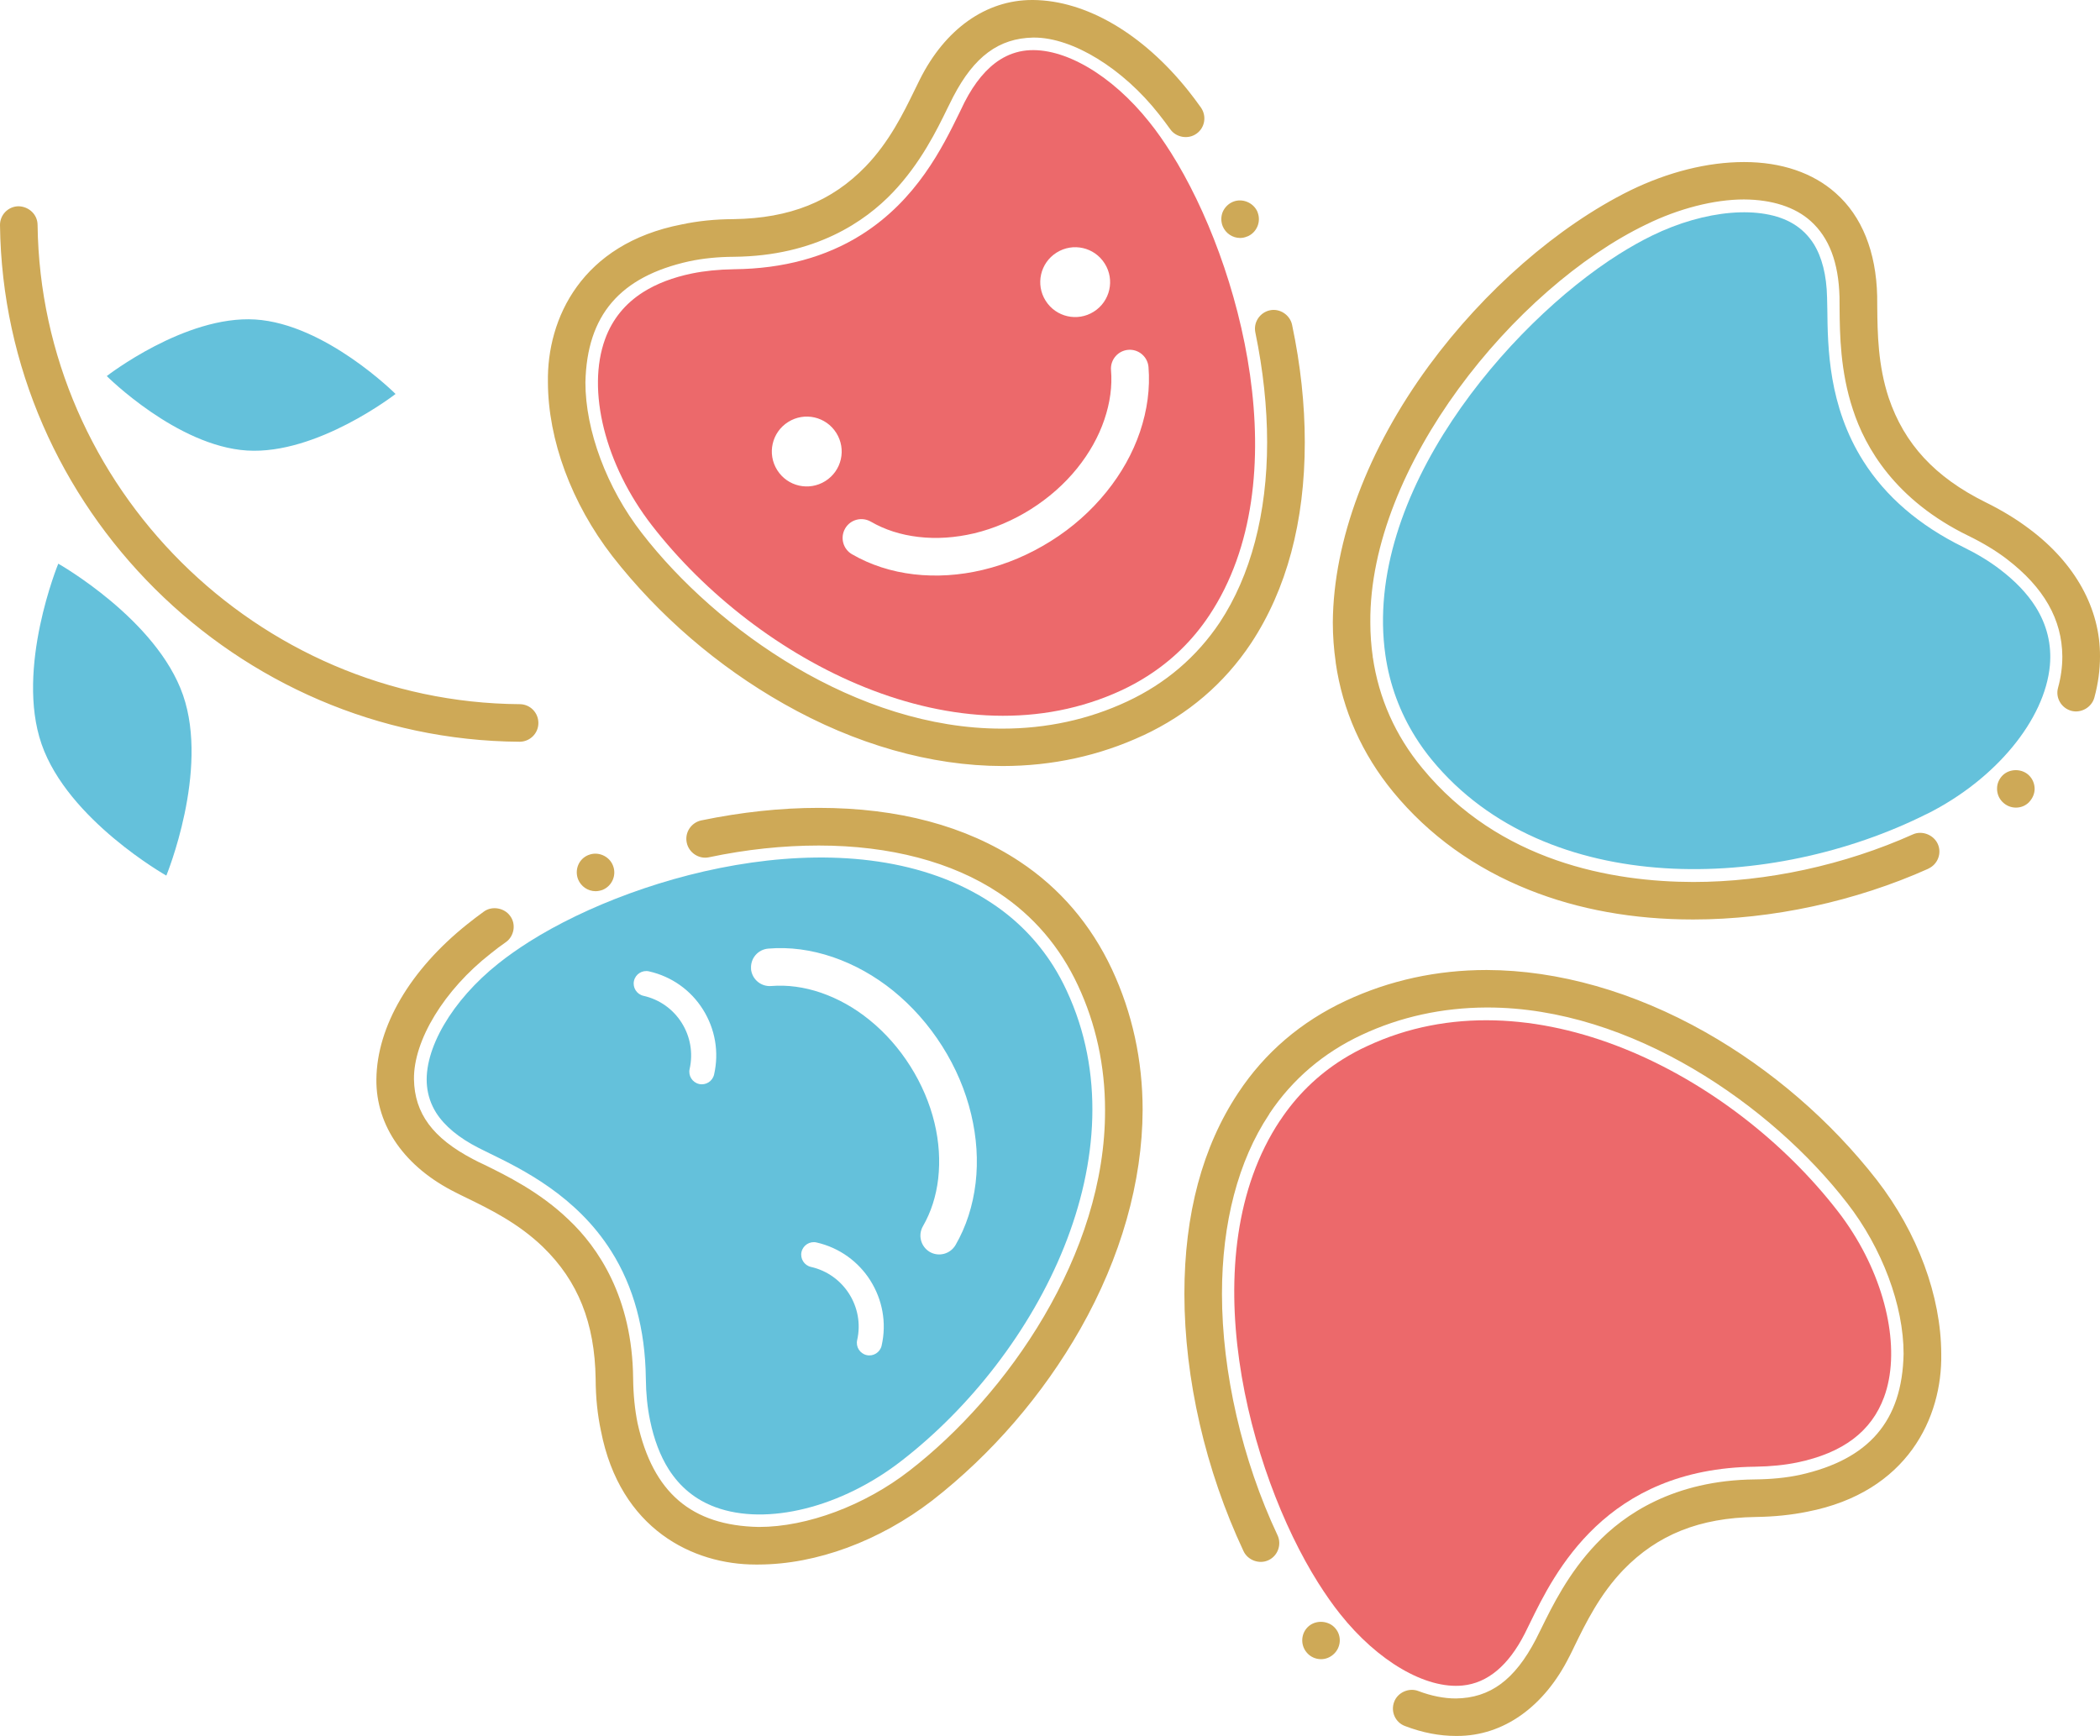 <svg xmlns="http://www.w3.org/2000/svg" id="b" viewBox="0 0 246.44 203.76"><defs><style>.d{fill:#ec696b;}.e{fill:#64c1db;}.f{fill:#cea957;}</style></defs><g id="c"><g><path class="f" d="M60.97,87.06h-.02C27.76,86.83,.42,59.64,0,26.44c-.02-1.22,.96-2.22,2.18-2.23,1.21,.03,2.22,.96,2.23,2.18,.39,30.81,25.76,56.05,56.58,56.26,1.22,0,2.2,1,2.19,2.22,0,1.21-.99,2.19-2.21,2.19Zm73.18-.74c5.27-2.46,9.52-6.09,12.67-10.83,4.16-6.31,6.3-14.24,6.3-23.58,0-4.46-.5-9.09-1.49-13.78-.24-1.16-1.43-1.96-2.6-1.71-.57,.12-1.07,.46-1.4,.96-.32,.49-.43,1.07-.31,1.65,.91,4.4,1.38,8.74,1.38,12.89,0,8.34-1.93,15.65-5.56,21.14-2.71,4.05-6.35,7.16-10.86,9.27-4.53,2.12-9.46,3.19-14.64,3.19h-.1c-16.92,0-33.39-11.53-42.22-22.95-4.1-5.27-6.63-12.05-6.62-17.7,.18-7.88,4.05-12.4,12.18-14.2,1.59-.34,3.35-.52,5.25-.53,9.56-.09,15.4-4.15,18.64-7.55,3.27-3.43,5.18-7.34,6.44-9.93,.24-.48,.46-.93,.66-1.32,2.46-4.72,5.35-6.85,9.37-6.93h.12c4.53,0,10.42,3.62,14.64,8.99,.46,.57,.9,1.18,1.34,1.78,.68,.96,2.1,1.21,3.07,.51,.99-.69,1.22-2.07,.52-3.07-.5-.71-.99-1.35-1.47-1.96C134.1,3.94,127.45,.06,121.26,0h-.15c-5.41,0-10.21,3.41-13.17,9.34-.19,.38-.38,.79-.6,1.22-1.32,2.71-2.97,6.08-5.75,8.97-4,4.13-8.91,6.09-15.49,6.19-2.21,.01-4.21,.22-6.09,.62-11.78,2.28-15.84,11.06-15.71,18.52,.02,6.78,2.77,14.21,7.55,20.4,5.43,6.97,12.39,12.96,20.12,17.34,8.4,4.77,17.28,7.3,25.68,7.31h0c5.83,0,11.39-1.21,16.51-3.6Zm12.22-58.56c1.12-.46,1.65-1.74,1.21-2.85v-.02c-.46-1.1-1.78-1.66-2.88-1.21-.54,.22-.97,.65-1.21,1.19-.22,.54-.22,1.15,0,1.69,.34,.82,1.15,1.37,2.04,1.37h0c.28,0,.57-.06,.84-.18Zm79.91,74.2c1.12-.5,1.62-1.81,1.12-2.91-.49-1.07-1.84-1.6-2.91-1.12-8.02,3.6-17.17,5.59-25.79,5.59-9.49-.02-22.73-2.34-31.8-13.37-3.16-3.82-5.1-8.21-5.8-13.02h-.07s.07-.02,.07-.02c-.19-1.31-.29-2.66-.29-4.06-.15-18.26,16.95-39.28,32.39-46.71,3.77-1.85,7.94-2.93,11.46-2.93,3.27,.02,5.99,.88,7.83,2.54,2.16,1.94,3.27,4.85,3.38,8.9,.01,.44,.01,.94,.01,1.47,.03,2.88,.07,7.24,1.56,11.74,1.44,4.46,4.97,10.65,13.56,14.83,1.72,.84,3.24,1.76,4.52,2.74,4.35,3.34,6.47,7.08,6.5,11.42,0,1.19-.16,2.43-.5,3.66-.16,.57-.09,1.16,.21,1.68,.29,.51,.77,.88,1.34,1.04,1.16,.31,2.4-.41,2.71-1.56,.44-1.62,.66-3.24,.66-4.83,.03-5.6-2.9-10.92-8.25-14.93-1.53-1.16-3.25-2.21-5.22-3.18-5.9-2.93-9.5-6.83-11.33-12.25-1.26-3.82-1.31-7.58-1.34-10.59,0-.47-.01-.93-.01-1.35-.12-5.18-1.79-9.36-4.85-12.06-2.68-2.4-6.4-3.66-10.75-3.66h-.02c-4.28,0-8.91,1.16-13.4,3.35-8.49,4.21-17.08,11.71-23.58,20.55-7.19,9.81-11.21,20.51-11.28,30.13,0,1.59,.12,3.16,.34,4.68v.06c.81,5.6,3.09,10.71,6.75,15.17,4.19,5.08,9.55,8.94,15.95,11.49,5.78,2.31,12.25,3.47,19.21,3.47h.06c9.22,0,19.02-2.12,27.58-5.96Zm11.83-7.81h0c.41-.43,.65-.97,.66-1.54,0-.59-.22-1.15-.63-1.57-.81-.84-2.27-.87-3.12-.04-.41,.41-.66,.96-.66,1.54-.01,.59,.21,1.15,.62,1.57,.43,.44,.99,.68,1.59,.68s1.12-.22,1.54-.63Zm-53.94,100.28c.19-.38,.4-.79,.6-1.22,1.32-2.71,2.97-6.08,5.75-8.97,4-4.12,8.93-6.09,15.5-6.19,2.21-.03,4.21-.24,6.08-.62,11.78-2.29,15.84-11.08,15.71-18.52-.02-6.78-2.77-14.22-7.55-20.4-5.43-6.97-12.39-12.98-20.12-17.36-8.4-4.75-17.28-7.28-25.68-7.3-5.83,0-11.39,1.21-16.51,3.6-5.27,2.46-9.52,6.09-12.65,10.83-4.18,6.3-6.31,14.22-6.31,23.58,.01,9.96,2.47,20.68,6.94,30.2,.5,1.07,1.85,1.57,2.93,1.06,1.1-.51,1.57-1.84,1.06-2.93-4.15-8.81-6.52-19.14-6.52-28.33,0-8.33,1.91-15.61,5.52-21.05,.01-.02,.03-.04,.04-.06v-.03s.01,0,.01-.01c2.69-4.03,6.34-7.15,10.84-9.25,4.53-2.12,9.46-3.19,14.64-3.21h.1c16.92,0,33.39,11.53,42.22,22.96,4.1,5.27,6.63,12.03,6.62,17.7-.16,7.87-4.05,12.39-12.18,14.2-1.6,.34-3.35,.51-5.25,.53-9.56,.09-15.4,4.15-18.62,7.55-3.28,3.43-5.19,7.34-6.46,9.93-.24,.49-.46,.93-.66,1.32-2.46,4.72-5.35,6.86-9.37,6.91-1.38,0-2.87-.29-4.4-.87-1.1-.43-2.43,.16-2.84,1.26-.44,1.15,.13,2.43,1.28,2.85,2.03,.78,4.05,1.16,5.96,1.16h.15c5.41,0,10.21-3.4,13.17-9.33Zm-27.73-.22c.93-.78,1.06-2.18,.26-3.1,0,0,0-.01-.01-.01-.75-.88-2.19-1-3.09-.25-.93,.78-1.04,2.18-.26,3.1,.41,.5,1.03,.79,1.69,.79,.52,0,1.01-.19,1.41-.53Zm-67.42-10.58c6.8-.01,14.22-2.77,20.4-7.53,6.97-5.43,12.97-12.4,17.36-20.12,4.77-8.41,7.28-17.28,7.31-25.7,0-5.83-1.21-11.39-3.6-16.51-2.46-5.25-6.1-9.52-10.83-12.65-6.31-4.18-14.24-6.3-23.58-6.3-4.46,0-9.09,.5-13.78,1.47-.57,.12-1.07,.46-1.4,.96-.32,.49-.43,1.07-.31,1.65,.24,1.18,1.43,1.97,2.6,1.72,4.4-.93,8.74-1.38,12.89-1.38h.02c8.34,0,15.65,1.93,21.11,5.56,4.06,2.69,7.18,6.34,9.28,10.84,2.12,4.53,3.19,9.46,3.19,14.64,.06,16.95-11.49,33.47-22.96,42.34-5.24,4.07-11.99,6.6-17.64,6.6h-.06c-7.87-.16-12.39-4.03-14.2-12.18-.32-1.59-.5-3.35-.52-5.24-.09-9.56-4.15-15.42-7.56-18.64-3.41-3.28-7.33-5.19-9.91-6.46-.49-.22-.93-.44-1.32-.65-4.72-2.47-6.86-5.37-6.93-9.37-.06-4.57,3.55-10.5,8.99-14.75,.56-.46,1.15-.9,1.78-1.34,.49-.34,.79-.85,.9-1.43,.1-.59-.03-1.18-.38-1.65-.68-.96-2.12-1.21-3.07-.53-.69,.5-1.35,1-1.96,1.49-6.72,5.37-10.61,12-10.67,18.21-.06,5.47,3.35,10.33,9.34,13.3,.38,.19,.78,.4,1.21,.6,2.71,1.32,6.09,2.97,8.99,5.77,4.12,3.99,6.09,8.92,6.19,15.49,.01,2.22,.22,4.21,.62,6.09,2.25,11.58,10.84,15.7,18.14,15.7h.37Zm-18.29-79.19c1.12-.47,1.66-1.76,1.19-2.88-.44-1.09-1.75-1.66-2.85-1.21h-.01c-.56,.22-.99,.65-1.21,1.19-.22,.54-.22,1.15,0,1.69,.34,.82,1.15,1.37,2.04,1.37,.28,0,.56-.06,.84-.16Z"></path><path class="d" d="M134.87,14.32c-4.41-5.54-10.06-8.83-14.4-8.4-1.11,.11-2.16,.48-3.11,1.08-1.58,1-2.98,2.68-4.17,5-.19,.37-.38,.78-.6,1.24-1.99,4.06-5,10.21-11.5,14.31-4.17,2.63-9.19,3.99-14.92,4.05-1.88,.03-3.51,.2-4.98,.5-2.22,.46-4.13,1.19-5.7,2.18-2.12,1.34-3.62,3.18-4.47,5.49-2.21,6.02-.01,14.81,5.48,21.89,12.44,16.05,36.01,28.27,55.18,19.33,1-.47,1.97-1,2.88-1.58,2.95-1.86,5.42-4.27,7.35-7.18,10.54-15.85,3.72-41.29-4.49-54.3-.85-1.34-1.7-2.56-2.55-3.61Zm-43.66,40.86c-1.21-1.91-.64-4.44,1.28-5.65s4.44-.64,5.65,1.28,.64,4.44-1.28,5.65-4.44,.64-5.65-1.28Zm43.57-12.09c.2,2.49-.14,5.04-1,7.59-.85,2.51-2.18,4.88-3.94,7.06-1.81,2.24-3.99,4.18-6.51,5.76s-5.21,2.73-8,3.39c-2.73,.65-5.44,.82-8.07,.52-2.67-.31-5.12-1.11-7.28-2.36-1.05-.61-1.41-1.96-.8-3.02,.61-1.06,1.96-1.41,3.02-.8,1.64,.95,3.51,1.55,5.58,1.79,2.11,.25,4.31,.1,6.53-.42,4.65-1.11,9.1-3.91,12.1-7.64,1.43-1.78,2.51-3.7,3.19-5.71,.67-1.97,.94-3.93,.78-5.81-.1-1.21,.81-2.28,2.02-2.38,1.22-.1,2.28,.81,2.38,2.02Zm-6.42-6.51c-1.91,1.21-4.44,.64-5.65-1.28-1.21-1.91-.64-4.44,1.28-5.65s4.44-.64,5.65,1.28c1.21,1.91,.64,4.44-1.28,5.65Zm21.85,94.94c-10.52,15.85-3.71,41.28,4.49,54.27,.86,1.36,1.72,2.59,2.57,3.65,4.39,5.53,10.03,8.83,14.38,8.39,2.92-.29,5.37-2.34,7.28-6.08,.15-.3,.61-1.24,.61-1.24,2.88-5.9,8.87-18.16,26.41-18.36,1.89-.03,3.51-.2,4.97-.5,5.36-1.12,8.69-3.63,10.18-7.67,1.91-5.17,.48-12.74-3.66-19.29-.56-.89-1.17-1.76-1.81-2.58-12.45-16.05-36.02-28.29-55.18-19.33-1,.45-1.95,.97-2.91,1.57-2.94,1.85-5.4,4.26-7.32,7.17Z"></path><path class="e" d="M29,52.88c-8.24-.51-16.47-8.74-16.47-8.74,0,0,9.19-7.15,17.42-6.64,8.24,.51,16.47,8.74,16.47,8.74,0,0-9.19,7.15-17.42,6.64Zm-22.16,13.28s-5.05,12.28-1.96,21.18c3.08,8.9,14.64,15.43,14.64,15.43,0,0,5.05-12.28,1.96-21.18-3.08-8.9-14.64-15.43-14.64-15.43Zm219.34,29.34c-18.15,9.14-44.69,10.03-58.13-6.29-.71-.86-1.35-1.75-1.92-2.66-1.85-2.94-3.05-6.19-3.55-9.66-2.69-18.83,14.41-38.85,27.4-47.05,1.35-.85,2.65-1.58,3.88-2.18,6.25-3.06,12.92-3.62,16.6-1.38,.96,.58,1.75,1.36,2.36,2.31,.99,1.57,1.53,3.69,1.59,6.29,0,0,.02,.97,.03,1.37,.05,4.54,.12,11.38,4.23,17.88,2.63,4.16,6.57,7.55,11.72,10.08,1.65,.81,3.05,1.66,4.27,2.59,1.82,1.38,3.24,2.86,4.22,4.42,1.33,2.11,1.9,4.43,1.68,6.88-.59,6.38-6.36,13.37-14.36,17.4Zm-164.04,15.01c13-8.2,38.43-15.02,54.27-4.49,2.9,1.92,5.31,4.38,7.17,7.31,.58,.92,1.12,1.91,1.59,2.93,8.95,19.16-3.29,42.72-19.34,55.17-7.06,5.5-15.85,7.69-21.87,5.47-2.31-.85-4.16-2.35-5.5-4.47-.98-1.55-1.71-3.47-2.17-5.7-.32-1.53-.48-3.15-.5-4.97-.07-5.73-1.43-10.75-4.06-14.91-4.11-6.52-10.5-9.64-14.32-11.5-.25-.13-1.23-.61-1.23-.61-2.32-1.18-4-2.57-5-4.14-.6-.96-.96-2.01-1.07-3.12-.44-4.29,2.93-10.07,8.39-14.4,1.06-.85,2.29-1.71,3.64-2.57Zm40.01,39.8c-1.38-2.19-3.6-3.86-6.33-4.48-.79-.18-1.58,.32-1.76,1.11s.32,1.58,1.11,1.76c3.86,.87,6.3,4.73,5.42,8.59-.18,.79,.32,1.58,1.11,1.76s1.58-.32,1.76-1.11c.62-2.72,.07-5.44-1.32-7.64Zm-14.02-36.6c.1,1.21,1.16,2.12,2.38,2.02,1.88-.15,3.84,.11,5.81,.78,2.01,.69,3.94,1.76,5.71,3.2,3.72,3,6.53,7.45,7.64,12.1,.53,2.22,.67,4.42,.43,6.53-.24,2.07-.85,3.95-1.79,5.58-.61,1.05-.25,2.4,.8,3.02,1.05,.61,2.4,.25,3.02-.8,1.25-2.16,2.04-4.61,2.36-7.28,.31-2.63,.13-5.34-.52-8.07-.67-2.8-1.81-5.49-3.4-8s-3.53-4.7-5.76-6.51c-2.18-1.76-4.56-3.08-7.06-3.94-2.55-.87-5.1-1.21-7.59-1-1.22,.1-2.12,1.16-2.02,2.38Zm-13.73,1.41c-.18,.79,.32,1.58,1.11,1.76,1.87,.42,3.47,1.55,4.49,3.17,1.02,1.62,1.35,3.55,.93,5.42-.18,.79,.32,1.58,1.11,1.76s1.58-.32,1.76-1.11c.6-2.64,.13-5.35-1.31-7.64-1.44-2.29-3.69-3.87-6.33-4.47-.79-.18-1.58,.32-1.76,1.11Z"></path></g></g></svg>
